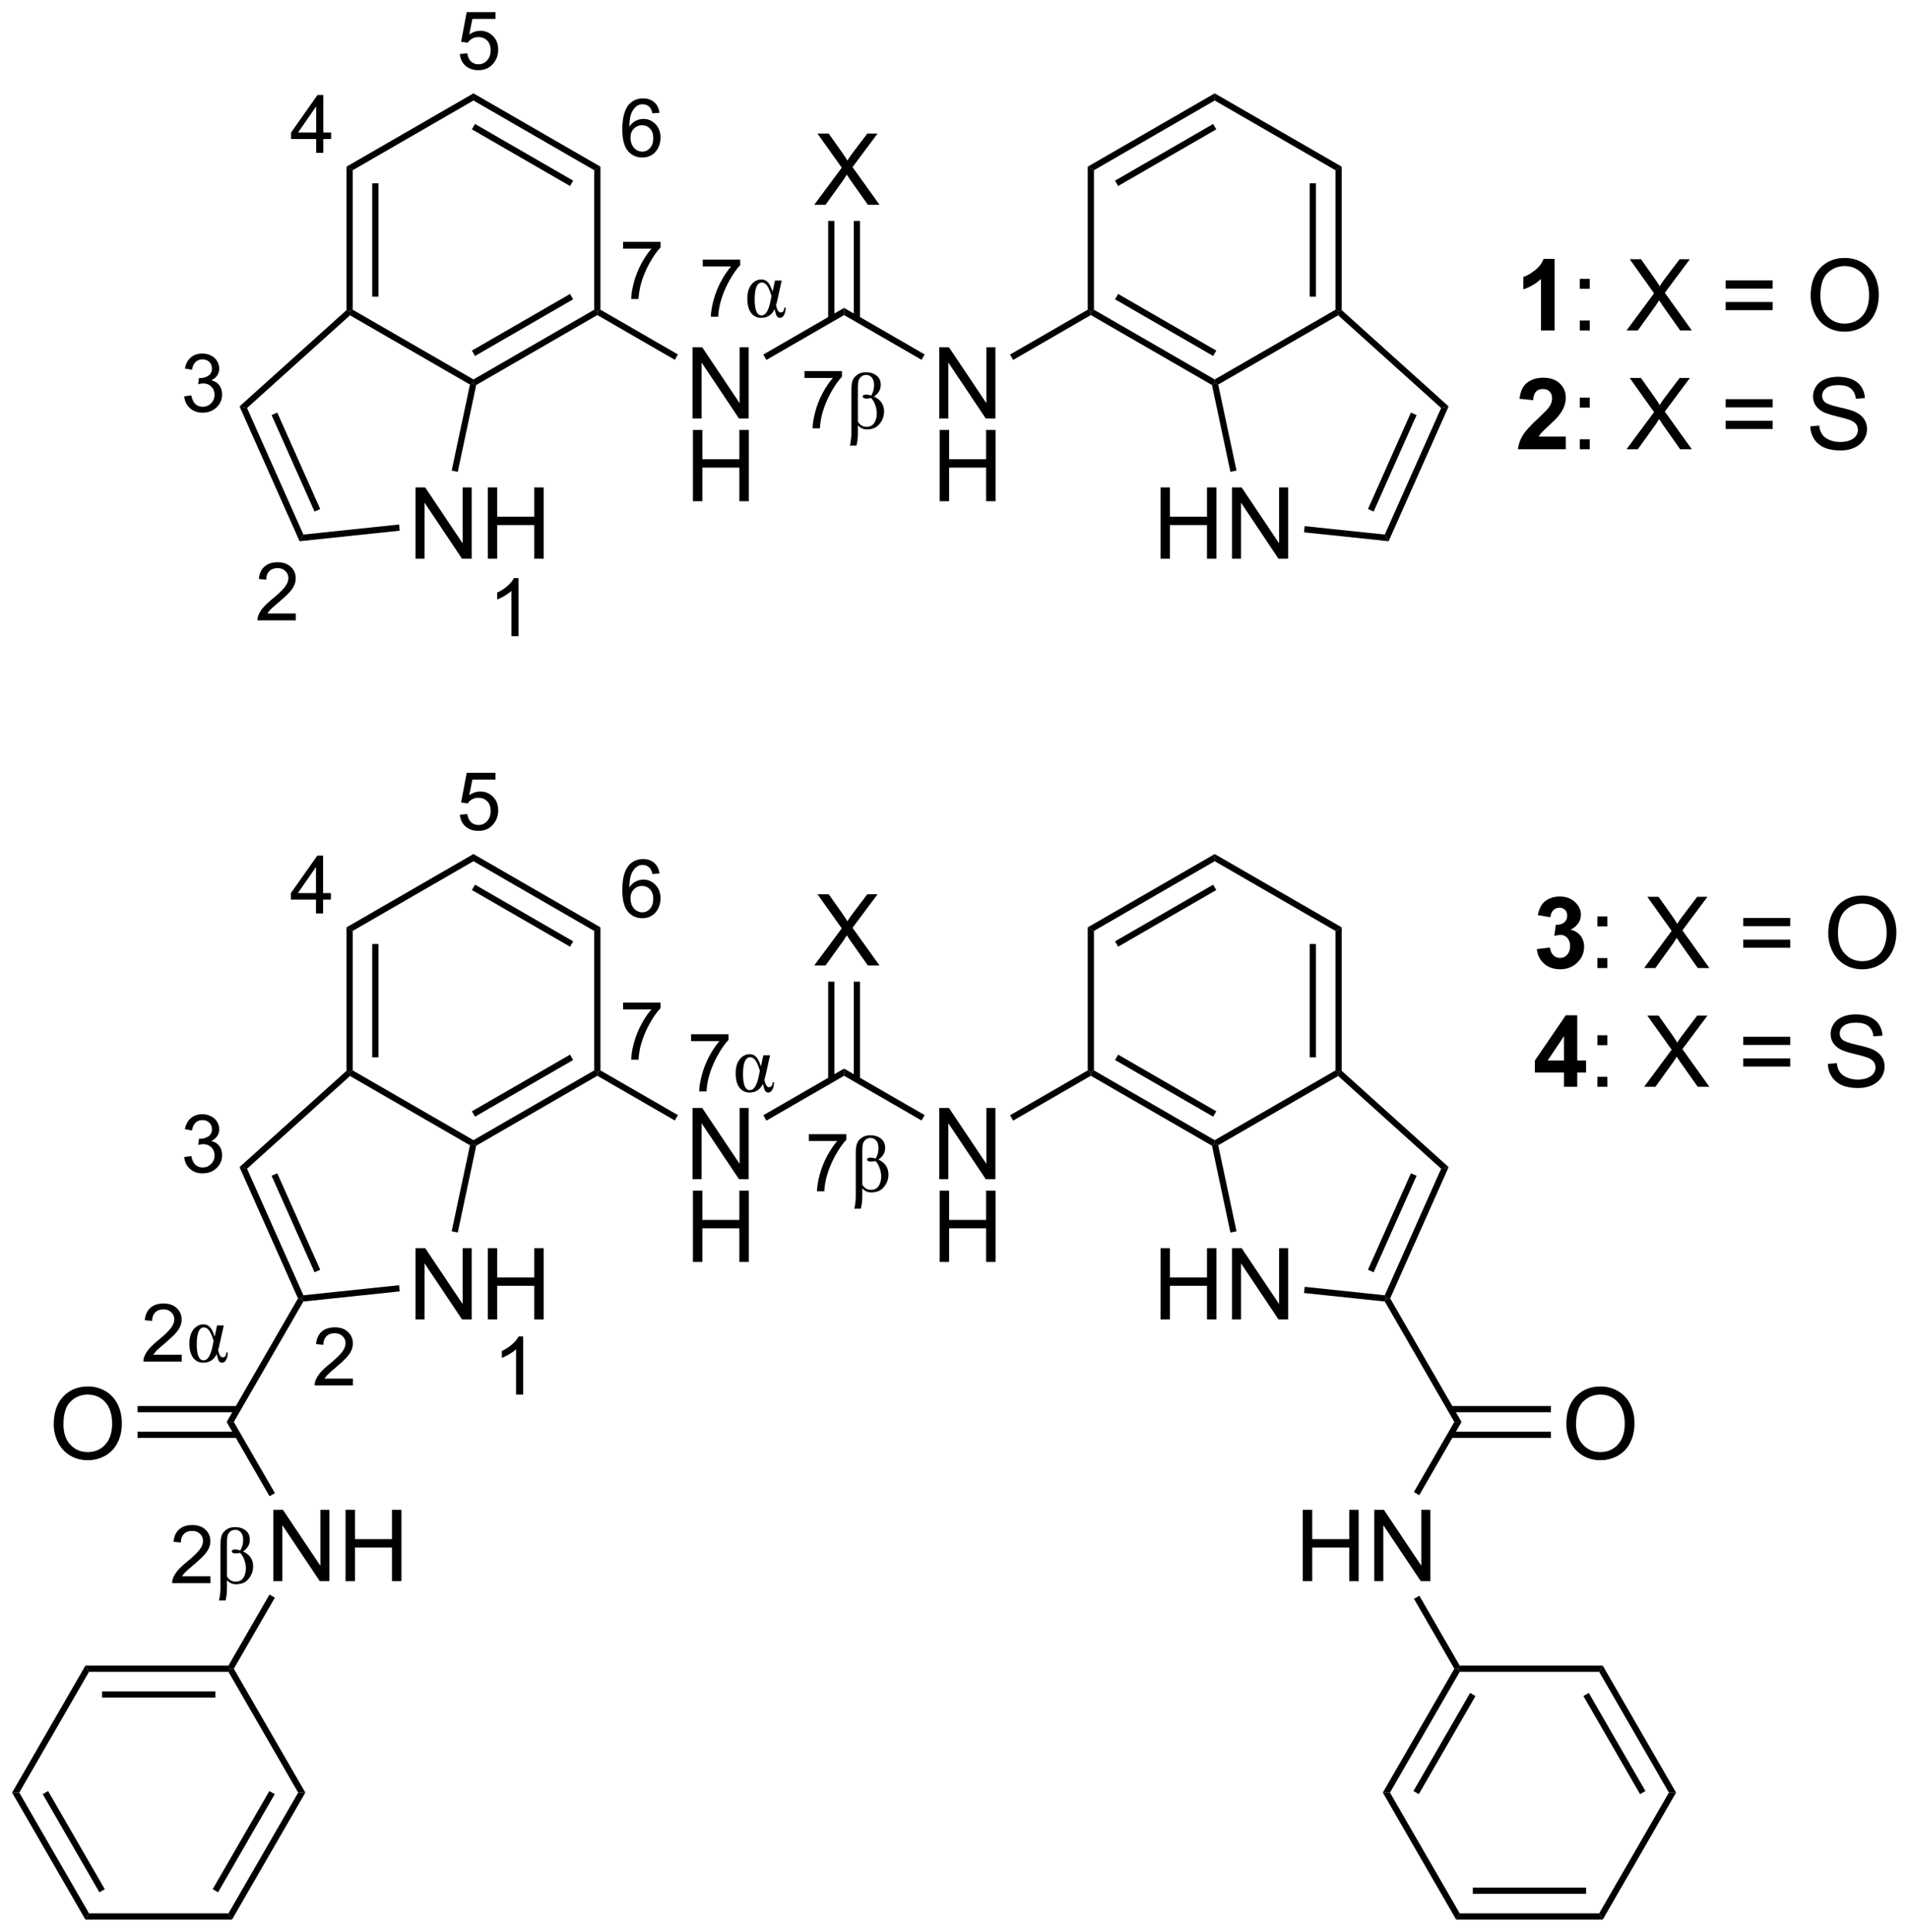 <?xml version="1.0" encoding="UTF-8"?>
<!DOCTYPE svg PUBLIC '-//W3C//DTD SVG 1.0//EN'
          'http://www.w3.org/TR/2001/REC-SVG-20010904/DTD/svg10.dtd'>
<svg stroke-dasharray="none" shape-rendering="auto" xmlns="http://www.w3.org/2000/svg" font-family="'Dialog'" text-rendering="auto" width="421" fill-opacity="1" color-interpolation="auto" color-rendering="auto" preserveAspectRatio="xMidYMid meet" font-size="12px" viewBox="0 0 421 426" fill="black" xmlns:xlink="http://www.w3.org/1999/xlink" stroke="black" image-rendering="auto" stroke-miterlimit="10" stroke-linecap="square" stroke-linejoin="miter" font-style="normal" stroke-width="1" height="426" stroke-dashoffset="0" font-weight="normal" stroke-opacity="1"
><!--Generated by the Batik Graphics2D SVG Generator--><defs id="genericDefs"
  /><g
  ><defs id="defs1"
    ><clipPath clipPathUnits="userSpaceOnUse" id="clipPath1"
      ><path d="M0.647 1.387 L158.473 1.387 L158.473 161.126 L0.647 161.126 L0.647 1.387 Z"
      /></clipPath
      ><clipPath clipPathUnits="userSpaceOnUse" id="clipPath2"
      ><path d="M10.33 7.141 L10.33 162.44 L163.767 162.44 L163.767 7.141 Z"
      /></clipPath
    ></defs
    ><g transform="scale(2.667,2.667) translate(-0.647,-1.387) matrix(1.029,0,0,1.029,-9.978,-5.959)"
    ><path d="M35.734 19.425 L35.734 18.31 L33.716 18.31 L33.716 17.788 L35.84 14.772 L36.306 14.772 L36.306 17.788 L36.934 17.788 L36.934 18.31 L36.306 18.31 L36.306 19.425 L35.734 19.425 ZM35.734 17.788 L35.734 15.688 L34.278 17.788 L35.734 17.788 Z" stroke="none" clip-path="url(#clipPath2)"
    /></g
    ><g transform="matrix(2.743,0,0,2.743,-28.333,-19.589)"
    ><path d="M60.426 27.133 L60.426 26.583 L63.437 26.583 L63.437 27.027 Q62.993 27.501 62.557 28.286 Q62.121 29.069 61.882 29.896 Q61.711 30.48 61.664 31.177 L61.076 31.177 Q61.086 30.627 61.291 29.85 Q61.499 29.071 61.884 28.35 Q62.269 27.628 62.705 27.133 L60.426 27.133 Z" stroke="none" clip-path="url(#clipPath2)"
    /></g
    ><g transform="matrix(2.743,0,0,2.743,-28.333,-19.589)"
    ><path d="M63.352 16.209 L62.783 16.254 Q62.707 15.917 62.567 15.765 Q62.337 15.522 61.996 15.522 Q61.723 15.522 61.518 15.674 Q61.247 15.871 61.09 16.249 Q60.936 16.626 60.93 17.324 Q61.137 17.009 61.435 16.857 Q61.734 16.704 62.06 16.704 Q62.631 16.704 63.033 17.125 Q63.435 17.547 63.435 18.213 Q63.435 18.651 63.245 19.028 Q63.056 19.402 62.726 19.603 Q62.396 19.804 61.977 19.804 Q61.264 19.804 60.813 19.279 Q60.363 18.753 60.363 17.547 Q60.363 16.197 60.86 15.585 Q61.296 15.052 62.032 15.052 Q62.58 15.052 62.931 15.361 Q63.283 15.668 63.352 16.209 ZM61.019 18.215 Q61.019 18.511 61.143 18.782 Q61.27 19.051 61.495 19.193 Q61.721 19.332 61.969 19.332 Q62.33 19.332 62.591 19.04 Q62.851 18.748 62.851 18.247 Q62.851 17.764 62.593 17.487 Q62.337 17.21 61.945 17.21 Q61.558 17.21 61.287 17.487 Q61.019 17.764 61.019 18.215 Z" stroke="none" clip-path="url(#clipPath2)"
    /></g
    ><g transform="matrix(2.743,0,0,2.743,-28.333,-19.589)"
    ><path d="M47.299 11.484 L47.898 11.434 Q47.966 11.872 48.207 12.092 Q48.45 12.312 48.793 12.312 Q49.206 12.312 49.491 12.001 Q49.777 11.69 49.777 11.175 Q49.777 10.687 49.502 10.405 Q49.229 10.122 48.785 10.122 Q48.507 10.122 48.285 10.249 Q48.063 10.373 47.936 10.572 L47.401 10.503 L47.852 8.114 L50.164 8.114 L50.164 8.66 L48.309 8.66 L48.057 9.91 Q48.476 9.618 48.937 9.618 Q49.546 9.618 49.965 10.041 Q50.384 10.462 50.384 11.125 Q50.384 11.757 50.016 12.216 Q49.568 12.784 48.793 12.784 Q48.158 12.784 47.756 12.428 Q47.356 12.07 47.299 11.484 Z" stroke="none" clip-path="url(#clipPath2)"
    /></g
    ><g transform="matrix(2.743,0,0,2.743,-28.333,-19.589)"
    ><path d="M25.137 39.006 L25.709 38.93 Q25.808 39.417 26.043 39.63 Q26.28 39.844 26.621 39.844 Q27.023 39.844 27.3 39.565 Q27.579 39.285 27.579 38.873 Q27.579 38.479 27.321 38.225 Q27.065 37.969 26.667 37.969 Q26.506 37.969 26.265 38.033 L26.329 37.531 Q26.386 37.538 26.42 37.538 Q26.786 37.538 27.078 37.347 Q27.37 37.157 27.37 36.759 Q27.37 36.446 27.156 36.241 Q26.944 36.033 26.608 36.033 Q26.274 36.033 26.051 36.243 Q25.829 36.452 25.766 36.871 L25.195 36.77 Q25.3 36.194 25.671 35.879 Q26.043 35.563 26.595 35.563 Q26.976 35.563 27.296 35.726 Q27.617 35.889 27.786 36.173 Q27.956 36.454 27.956 36.772 Q27.956 37.074 27.793 37.322 Q27.632 37.569 27.315 37.715 Q27.727 37.811 27.956 38.111 Q28.184 38.409 28.184 38.86 Q28.184 39.469 27.74 39.895 Q27.296 40.318 26.616 40.318 Q26.005 40.318 25.599 39.954 Q25.195 39.588 25.137 39.006 Z" stroke="none" clip-path="url(#clipPath2)"
    /></g
    ><g transform="matrix(2.743,0,0,2.743,-28.333,-19.589)"
    ><path d="M34.111 56.465 L34.111 57.015 L31.034 57.015 Q31.028 56.807 31.102 56.617 Q31.218 56.304 31.476 55.999 Q31.737 55.694 32.225 55.294 Q32.983 54.672 33.249 54.308 Q33.516 53.944 33.516 53.621 Q33.516 53.282 33.273 53.049 Q33.032 52.815 32.64 52.815 Q32.227 52.815 31.98 53.062 Q31.732 53.31 31.73 53.748 L31.142 53.688 Q31.203 53.03 31.597 52.688 Q31.991 52.343 32.653 52.343 Q33.324 52.343 33.713 52.715 Q34.104 53.085 34.104 53.633 Q34.104 53.913 33.99 54.184 Q33.876 54.452 33.609 54.751 Q33.345 55.049 32.729 55.569 Q32.215 56.001 32.069 56.156 Q31.923 56.31 31.828 56.465 L34.111 56.465 Z" stroke="none" clip-path="url(#clipPath2)"
    /></g
    ><g transform="matrix(2.743,0,0,2.743,-28.333,-19.589)"
    ><path d="M52.017 58.29 L51.445 58.29 L51.445 54.649 Q51.238 54.845 50.904 55.042 Q50.569 55.239 50.303 55.338 L50.303 54.786 Q50.781 54.56 51.139 54.24 Q51.498 53.919 51.648 53.618 L52.017 53.618 L52.017 58.29 Z" stroke="none" clip-path="url(#clipPath2)"
    /></g
    ><g transform="matrix(2.743,0,0,2.743,-28.333,-19.589)"
    ><path d="M66.831 28.561 L66.831 28.011 L69.841 28.011 L69.841 28.455 Q69.397 28.929 68.961 29.714 Q68.525 30.497 68.286 31.325 Q68.115 31.909 68.068 32.605 L67.48 32.605 Q67.491 32.054 67.696 31.278 Q67.903 30.499 68.288 29.778 Q68.674 29.056 69.109 28.561 L66.831 28.561 Z" stroke="none" clip-path="url(#clipPath2)"
    /></g
    ><g transform="matrix(2.743,0,0,2.743,-28.333,-19.589)"
    ><path d="M72.638 29.697 L73.177 29.697 L72.851 31.166 Q72.756 31.585 72.72 31.68 Q72.847 32.264 73.088 32.264 Q73.374 32.264 73.385 31.87 L73.499 31.87 Q73.488 32.239 73.363 32.467 Q73.239 32.694 73.035 32.694 Q72.866 32.694 72.784 32.558 Q72.701 32.42 72.606 31.997 Q72.276 32.694 71.527 32.694 Q71.017 32.694 70.714 32.296 Q70.414 31.896 70.414 31.153 Q70.414 30.423 70.744 30.017 Q71.074 29.611 71.537 29.611 Q71.863 29.611 72.073 29.843 Q72.282 30.074 72.445 30.599 L72.638 29.697 ZM72.358 30.942 Q72.21 30.43 72.026 30.144 Q71.842 29.856 71.584 29.856 Q71.004 29.856 71.004 31.215 Q71.004 32.503 71.558 32.503 Q72.041 32.503 72.274 31.367 L72.358 30.942 Z" stroke="none" clip-path="url(#clipPath2)"
    /></g
    ><g transform="matrix(2.743,0,0,2.743,-28.333,-19.589)"
    ><path d="M75.009 37.531 L75.009 36.98 L78.02 36.98 L78.02 37.425 Q77.576 37.899 77.14 38.684 Q76.704 39.467 76.465 40.294 Q76.294 40.878 76.247 41.574 L75.659 41.574 Q75.669 41.024 75.875 40.247 Q76.082 39.469 76.467 38.747 Q76.852 38.026 77.288 37.531 L75.009 37.531 Z" stroke="none" clip-path="url(#clipPath2)"
    /></g
    ><g transform="matrix(2.743,0,0,2.743,-28.333,-19.589)"
    ><path d="M79.189 42.964 L78.664 42.964 Q78.779 42.429 78.779 41.993 L78.779 38.536 Q78.779 37.996 78.876 37.734 Q78.973 37.469 79.253 37.268 Q79.534 37.067 79.957 37.067 Q80.459 37.067 80.799 37.332 Q81.14 37.596 81.14 38.085 Q81.14 38.656 80.598 39.022 Q81.407 39.403 81.407 40.218 Q81.407 40.662 81.193 41.013 Q80.979 41.365 80.698 41.515 Q80.416 41.663 80.027 41.663 Q79.583 41.663 79.303 41.329 L79.303 41.921 Q79.303 42.531 79.189 42.964 ZM79.303 41.043 Q79.551 41.453 79.995 41.453 Q80.423 41.453 80.622 41.14 Q80.823 40.827 80.823 40.381 Q80.823 40.038 80.691 39.68 Q80.56 39.323 80.353 39.137 Q80.162 39.183 80.01 39.183 Q79.691 39.183 79.691 39.016 Q79.691 38.864 79.959 38.864 Q80.129 38.864 80.378 38.94 Q80.605 38.559 80.605 38.11 Q80.605 37.711 80.427 37.499 Q80.251 37.285 79.97 37.285 Q79.743 37.285 79.583 37.412 Q79.424 37.539 79.363 37.717 Q79.303 37.892 79.303 38.292 L79.303 41.043 Z" stroke="none" clip-path="url(#clipPath2)"
    /></g
    ><g transform="matrix(2.743,0,0,2.743,-28.333,-19.589)"
    ><path d="M35.734 80.582 L35.734 79.467 L33.716 79.467 L33.716 78.944 L35.84 75.929 L36.306 75.929 L36.306 78.944 L36.934 78.944 L36.934 79.467 L36.306 79.467 L36.306 80.582 L35.734 80.582 ZM35.734 78.944 L35.734 76.845 L34.278 78.944 L35.734 78.944 Z" stroke="none" clip-path="url(#clipPath2)"
    /></g
    ><g transform="matrix(2.743,0,0,2.743,-28.333,-19.589)"
    ><path d="M60.426 88.29 L60.426 87.74 L63.437 87.74 L63.437 88.184 Q62.993 88.658 62.557 89.443 Q62.121 90.226 61.882 91.053 Q61.711 91.637 61.664 92.333 L61.076 92.333 Q61.086 91.783 61.291 91.007 Q61.499 90.228 61.884 89.506 Q62.269 88.785 62.705 88.29 L60.426 88.29 Z" stroke="none" clip-path="url(#clipPath2)"
    /></g
    ><g transform="matrix(2.743,0,0,2.743,-28.333,-19.589)"
    ><path d="M63.352 77.366 L62.783 77.41 Q62.707 77.074 62.567 76.921 Q62.337 76.678 61.996 76.678 Q61.723 76.678 61.518 76.831 Q61.247 77.027 61.09 77.406 Q60.936 77.783 60.93 78.481 Q61.137 78.166 61.435 78.013 Q61.734 77.861 62.06 77.861 Q62.631 77.861 63.033 78.282 Q63.435 78.703 63.435 79.37 Q63.435 79.808 63.245 80.184 Q63.056 80.559 62.726 80.76 Q62.396 80.961 61.977 80.961 Q61.264 80.961 60.813 80.436 Q60.363 79.909 60.363 78.703 Q60.363 77.353 60.86 76.742 Q61.296 76.208 62.032 76.208 Q62.58 76.208 62.931 76.517 Q63.283 76.824 63.352 77.366 ZM61.019 79.372 Q61.019 79.668 61.143 79.939 Q61.27 80.207 61.495 80.349 Q61.721 80.489 61.969 80.489 Q62.33 80.489 62.591 80.197 Q62.851 79.905 62.851 79.403 Q62.851 78.921 62.593 78.644 Q62.337 78.367 61.945 78.367 Q61.558 78.367 61.287 78.644 Q61.019 78.921 61.019 79.372 Z" stroke="none" clip-path="url(#clipPath2)"
    /></g
    ><g transform="matrix(2.743,0,0,2.743,-28.333,-19.589)"
    ><path d="M47.299 72.641 L47.898 72.59 Q47.966 73.028 48.207 73.248 Q48.45 73.468 48.793 73.468 Q49.206 73.468 49.491 73.157 Q49.777 72.846 49.777 72.332 Q49.777 71.843 49.502 71.562 Q49.229 71.278 48.785 71.278 Q48.507 71.278 48.285 71.405 Q48.063 71.53 47.936 71.729 L47.401 71.659 L47.852 69.27 L50.164 69.27 L50.164 69.816 L48.309 69.816 L48.057 71.067 Q48.476 70.775 48.937 70.775 Q49.546 70.775 49.965 71.198 Q50.384 71.619 50.384 72.281 Q50.384 72.914 50.016 73.373 Q49.568 73.94 48.793 73.94 Q48.158 73.94 47.756 73.585 Q47.356 73.227 47.299 72.641 Z" stroke="none" clip-path="url(#clipPath2)"
    /></g
    ><g transform="matrix(2.743,0,0,2.743,-28.333,-19.589)"
    ><path d="M25.137 100.163 L25.709 100.086 Q25.808 100.573 26.043 100.787 Q26.28 101.001 26.621 101.001 Q27.023 101.001 27.3 100.721 Q27.579 100.442 27.579 100.029 Q27.579 99.636 27.321 99.382 Q27.065 99.126 26.667 99.126 Q26.506 99.126 26.265 99.189 L26.329 98.688 Q26.386 98.694 26.42 98.694 Q26.786 98.694 27.078 98.504 Q27.37 98.313 27.37 97.915 Q27.37 97.602 27.156 97.397 Q26.944 97.19 26.608 97.19 Q26.274 97.19 26.051 97.399 Q25.829 97.609 25.766 98.028 L25.195 97.926 Q25.3 97.351 25.671 97.035 Q26.043 96.72 26.595 96.72 Q26.976 96.72 27.296 96.883 Q27.617 97.046 27.786 97.329 Q27.956 97.611 27.956 97.928 Q27.956 98.231 27.793 98.478 Q27.632 98.726 27.315 98.872 Q27.727 98.967 27.956 99.267 Q28.184 99.566 28.184 100.017 Q28.184 100.626 27.74 101.051 Q27.296 101.474 26.616 101.474 Q26.005 101.474 25.599 101.111 Q25.195 100.744 25.137 100.163 Z" stroke="none" clip-path="url(#clipPath2)"
    /></g
    ><g transform="matrix(2.743,0,0,2.743,-28.333,-19.589)"
    ><path d="M38.706 117.975 L38.706 118.525 L35.63 118.525 Q35.623 118.317 35.697 118.127 Q35.814 117.814 36.072 117.509 Q36.332 117.204 36.821 116.805 Q37.578 116.182 37.845 115.819 Q38.112 115.454 38.112 115.131 Q38.112 114.792 37.868 114.559 Q37.627 114.325 37.236 114.325 Q36.823 114.325 36.575 114.572 Q36.328 114.82 36.326 115.258 L35.738 115.198 Q35.799 114.54 36.193 114.198 Q36.586 113.853 37.248 113.853 Q37.919 113.853 38.308 114.225 Q38.7 114.596 38.7 115.144 Q38.7 115.423 38.586 115.694 Q38.471 115.962 38.205 116.261 Q37.94 116.559 37.325 117.079 Q36.81 117.511 36.664 117.666 Q36.518 117.82 36.423 117.975 L38.706 117.975 Z" stroke="none" clip-path="url(#clipPath2)"
    /></g
    ><g transform="matrix(2.743,0,0,2.743,-28.333,-19.589)"
    ><path d="M52.392 119.259 L51.82 119.259 L51.82 115.618 Q51.613 115.814 51.279 116.011 Q50.944 116.208 50.678 116.307 L50.678 115.755 Q51.156 115.529 51.514 115.209 Q51.873 114.888 52.023 114.587 L52.392 114.587 L52.392 119.259 Z" stroke="none" clip-path="url(#clipPath2)"
    /></g
    ><g transform="matrix(2.743,0,0,2.743,-28.333,-19.589)"
    ><path d="M65.893 90.843 L65.893 90.293 L68.904 90.293 L68.904 90.737 Q68.46 91.211 68.024 91.996 Q67.588 92.779 67.349 93.606 Q67.177 94.19 67.131 94.886 L66.543 94.886 Q66.553 94.336 66.758 93.559 Q66.966 92.781 67.351 92.059 Q67.736 91.338 68.172 90.843 L65.893 90.843 Z" stroke="none" clip-path="url(#clipPath2)"
    /></g
    ><g transform="matrix(2.743,0,0,2.743,-28.333,-19.589)"
    ><path d="M71.7 91.979 L72.24 91.979 L71.914 93.447 Q71.819 93.866 71.783 93.962 Q71.909 94.546 72.151 94.546 Q72.436 94.546 72.447 94.152 L72.561 94.152 Q72.551 94.52 72.426 94.749 Q72.301 94.975 72.098 94.975 Q71.929 94.975 71.846 94.84 Q71.763 94.702 71.668 94.279 Q71.338 94.975 70.589 94.975 Q70.079 94.975 69.777 94.577 Q69.476 94.177 69.476 93.435 Q69.476 92.705 69.806 92.299 Q70.136 91.892 70.6 91.892 Q70.926 91.892 71.135 92.125 Q71.345 92.356 71.507 92.88 L71.7 91.979 ZM71.421 93.223 Q71.273 92.711 71.089 92.425 Q70.904 92.138 70.646 92.138 Q70.067 92.138 70.067 93.496 Q70.067 94.785 70.621 94.785 Q71.103 94.785 71.336 93.648 L71.421 93.223 Z" stroke="none" clip-path="url(#clipPath2)"
    /></g
    ><g transform="matrix(2.743,0,0,2.743,-28.333,-19.589)"
    ><path d="M75.363 98.875 L75.363 98.325 L78.374 98.325 L78.374 98.769 Q77.929 99.243 77.493 100.028 Q77.058 100.811 76.819 101.638 Q76.647 102.222 76.6 102.918 L76.012 102.918 Q76.023 102.368 76.228 101.591 Q76.436 100.813 76.821 100.091 Q77.206 99.37 77.641 98.875 L75.363 98.875 Z" stroke="none" clip-path="url(#clipPath2)"
    /></g
    ><g transform="matrix(2.743,0,0,2.743,-28.333,-19.589)"
    ><path d="M79.543 104.308 L79.018 104.308 Q79.132 103.773 79.132 103.337 L79.132 99.88 Q79.132 99.34 79.23 99.078 Q79.327 98.813 79.606 98.612 Q79.888 98.411 80.311 98.411 Q80.812 98.411 81.153 98.676 Q81.493 98.94 81.493 99.429 Q81.493 100 80.952 100.366 Q81.76 100.747 81.76 101.562 Q81.76 102.006 81.546 102.358 Q81.333 102.709 81.051 102.859 Q80.77 103.007 80.381 103.007 Q79.936 103.007 79.657 102.673 L79.657 103.265 Q79.657 103.875 79.543 104.308 ZM79.657 102.387 Q79.904 102.798 80.349 102.798 Q80.776 102.798 80.975 102.484 Q81.176 102.171 81.176 101.725 Q81.176 101.382 81.045 101.025 Q80.914 100.667 80.706 100.481 Q80.516 100.527 80.364 100.527 Q80.044 100.527 80.044 100.36 Q80.044 100.208 80.313 100.208 Q80.482 100.208 80.732 100.284 Q80.958 99.903 80.958 99.454 Q80.958 99.055 80.781 98.843 Q80.605 98.629 80.323 98.629 Q80.097 98.629 79.936 98.756 Q79.778 98.883 79.716 99.061 Q79.657 99.237 79.657 99.636 L79.657 102.387 Z" stroke="none" clip-path="url(#clipPath2)"
    /></g
    ><g transform="matrix(2.743,0,0,2.743,-28.333,-19.589)"
    ><path d="M24.938 116.057 L24.938 116.607 L21.862 116.607 Q21.855 116.4 21.929 116.209 Q22.046 115.896 22.304 115.592 Q22.564 115.287 23.053 114.887 Q23.81 114.265 24.077 113.901 Q24.344 113.537 24.344 113.213 Q24.344 112.875 24.1 112.642 Q23.859 112.407 23.468 112.407 Q23.055 112.407 22.808 112.655 Q22.56 112.902 22.558 113.34 L21.97 113.281 Q22.031 112.623 22.424 112.28 Q22.818 111.935 23.48 111.935 Q24.151 111.935 24.54 112.308 Q24.932 112.678 24.932 113.226 Q24.932 113.505 24.818 113.776 Q24.703 114.045 24.437 114.343 Q24.172 114.641 23.556 115.162 Q23.042 115.594 22.896 115.748 Q22.75 115.903 22.655 116.057 L24.938 116.057 Z" stroke="none" clip-path="url(#clipPath2)"
    /></g
    ><g transform="matrix(2.743,0,0,2.743,-28.333,-19.589)"
    ><path d="M27.781 113.7 L28.32 113.7 L27.995 115.168 Q27.899 115.587 27.863 115.683 Q27.99 116.266 28.232 116.266 Q28.517 116.266 28.528 115.873 L28.642 115.873 Q28.631 116.241 28.507 116.47 Q28.382 116.696 28.179 116.696 Q28.009 116.696 27.927 116.561 Q27.844 116.423 27.749 116 Q27.419 116.696 26.67 116.696 Q26.16 116.696 25.858 116.298 Q25.557 115.898 25.557 115.156 Q25.557 114.426 25.887 114.019 Q26.217 113.613 26.681 113.613 Q27.006 113.613 27.216 113.846 Q27.425 114.077 27.588 114.601 L27.781 113.7 ZM27.502 114.944 Q27.354 114.432 27.169 114.146 Q26.985 113.859 26.727 113.859 Q26.147 113.859 26.147 115.217 Q26.147 116.506 26.702 116.506 Q27.184 116.506 27.417 115.369 L27.502 114.944 Z" stroke="none" clip-path="url(#clipPath2)"
    /></g
    ><g transform="matrix(2.743,0,0,2.743,-28.333,-19.589)"
    ><path d="M27.248 133.87 L27.248 134.42 L24.172 134.42 Q24.166 134.212 24.24 134.022 Q24.356 133.709 24.614 133.404 Q24.874 133.1 25.363 132.7 Q26.121 132.077 26.387 131.714 Q26.654 131.35 26.654 131.026 Q26.654 130.687 26.41 130.455 Q26.169 130.22 25.778 130.22 Q25.365 130.22 25.118 130.467 Q24.87 130.715 24.868 131.153 L24.28 131.094 Q24.341 130.436 24.735 130.093 Q25.128 129.748 25.791 129.748 Q26.461 129.748 26.851 130.12 Q27.242 130.491 27.242 131.039 Q27.242 131.318 27.128 131.589 Q27.014 131.857 26.747 132.156 Q26.482 132.454 25.867 132.975 Q25.352 133.406 25.206 133.561 Q25.061 133.715 24.965 133.87 L27.248 133.87 Z" stroke="none" clip-path="url(#clipPath2)"
    /></g
    ><g transform="matrix(2.743,0,0,2.743,-28.333,-19.589)"
    ><path d="M28.464 135.81 L27.939 135.81 Q28.053 135.275 28.053 134.839 L28.053 131.381 Q28.053 130.842 28.151 130.579 Q28.248 130.315 28.527 130.114 Q28.809 129.913 29.232 129.913 Q29.733 129.913 30.074 130.177 Q30.415 130.442 30.415 130.931 Q30.415 131.502 29.873 131.868 Q30.681 132.249 30.681 133.064 Q30.681 133.508 30.468 133.859 Q30.254 134.21 29.973 134.361 Q29.691 134.509 29.302 134.509 Q28.857 134.509 28.578 134.174 L28.578 134.767 Q28.578 135.376 28.464 135.81 ZM28.578 133.889 Q28.826 134.299 29.27 134.299 Q29.697 134.299 29.896 133.986 Q30.097 133.673 30.097 133.226 Q30.097 132.884 29.966 132.526 Q29.835 132.168 29.628 131.982 Q29.437 132.029 29.285 132.029 Q28.965 132.029 28.965 131.862 Q28.965 131.709 29.234 131.709 Q29.403 131.709 29.653 131.786 Q29.879 131.405 29.879 130.956 Q29.879 130.556 29.702 130.345 Q29.526 130.131 29.245 130.131 Q29.018 130.131 28.857 130.258 Q28.699 130.385 28.637 130.562 Q28.578 130.738 28.578 131.138 L28.578 133.889 Z" stroke="none" clip-path="url(#clipPath2)"
    /></g
    ><g transform="matrix(2.743,0,0,2.743,-28.333,-19.589)"
    ><path d="M135.317 33.709 L134.221 33.709 L134.221 29.571 Q133.619 30.133 132.802 30.404 L132.802 29.407 Q133.231 29.266 133.734 28.875 Q134.239 28.482 134.427 27.959 L135.317 27.959 L135.317 33.709 Z" stroke="none" clip-path="url(#clipPath2)"
    /></g
    ><g transform="matrix(2.743,0,0,2.743,-28.333,-19.589)"
    ><path d="M137.342 30.36 L137.342 29.56 L138.141 29.56 L138.141 30.36 L137.342 30.36 ZM137.342 33.709 L137.342 32.907 L138.141 32.907 L138.141 33.709 L137.342 33.709 ZM141.1 33.709 L143.313 30.724 L141.36 27.982 L142.264 27.982 L143.303 29.451 Q143.626 29.907 143.764 30.154 Q143.954 29.842 144.217 29.5 L145.368 27.982 L146.194 27.982 L144.18 30.68 L146.35 33.709 L145.412 33.709 L143.97 31.665 Q143.85 31.49 143.72 31.282 Q143.529 31.594 143.446 31.711 L142.009 33.709 L141.1 33.709 ZM152.849 30.342 L149.067 30.342 L149.067 29.685 L152.849 29.685 L152.849 30.342 ZM152.849 32.079 L149.067 32.079 L149.067 31.422 L152.849 31.422 L152.849 32.079 ZM155.904 30.92 Q155.904 29.493 156.67 28.688 Q157.436 27.881 158.647 27.881 Q159.438 27.881 160.074 28.261 Q160.712 28.639 161.045 29.316 Q161.381 29.993 161.381 30.852 Q161.381 31.724 161.029 32.412 Q160.678 33.099 160.032 33.454 Q159.389 33.808 158.641 33.808 Q157.834 33.808 157.196 33.417 Q156.561 33.024 156.233 32.349 Q155.904 31.672 155.904 30.92 ZM156.686 30.93 Q156.686 31.967 157.24 32.563 Q157.798 33.157 158.639 33.157 Q159.493 33.157 160.045 32.555 Q160.6 31.954 160.6 30.849 Q160.6 30.149 160.363 29.628 Q160.126 29.107 159.67 28.821 Q159.217 28.532 158.649 28.532 Q157.845 28.532 157.264 29.086 Q156.686 29.639 156.686 30.93 Z" stroke="none" clip-path="url(#clipPath2)"
    /></g
    ><g transform="matrix(2.743,0,0,2.743,-28.333,-19.589)"
    ><path d="M136.216 42.238 L136.216 43.259 L132.369 43.259 Q132.432 42.681 132.744 42.162 Q133.057 41.644 133.979 40.79 Q134.721 40.097 134.887 39.853 Q135.114 39.511 135.114 39.181 Q135.114 38.813 134.916 38.616 Q134.721 38.418 134.372 38.418 Q134.028 38.418 133.825 38.626 Q133.622 38.832 133.591 39.313 L132.497 39.204 Q132.596 38.298 133.111 37.905 Q133.627 37.509 134.4 37.509 Q135.247 37.509 135.731 37.967 Q136.216 38.423 136.216 39.103 Q136.216 39.488 136.078 39.84 Q135.94 40.188 135.637 40.571 Q135.44 40.824 134.919 41.3 Q134.4 41.777 134.26 41.933 Q134.122 42.09 134.036 42.238 L136.216 42.238 Z" stroke="none" clip-path="url(#clipPath2)"
    /></g
    ><g transform="matrix(2.743,0,0,2.743,-28.333,-19.589)"
    ><path d="M137.342 39.91 L137.342 39.11 L138.141 39.11 L138.141 39.91 L137.342 39.91 ZM137.342 43.259 L137.342 42.457 L138.141 42.457 L138.141 43.259 L137.342 43.259 ZM141.1 43.259 L143.313 40.274 L141.36 37.532 L142.264 37.532 L143.303 39.001 Q143.626 39.457 143.764 39.704 Q143.954 39.392 144.217 39.05 L145.368 37.532 L146.194 37.532 L144.18 40.23 L146.35 43.259 L145.412 43.259 L143.97 41.215 Q143.85 41.04 143.72 40.832 Q143.529 41.144 143.446 41.261 L142.009 43.259 L141.1 43.259 ZM152.849 39.892 L149.067 39.892 L149.067 39.235 L152.849 39.235 L152.849 39.892 ZM152.849 41.629 L149.067 41.629 L149.067 40.972 L152.849 40.972 L152.849 41.629 ZM155.876 41.418 L156.592 41.355 Q156.641 41.785 156.826 42.061 Q157.014 42.337 157.404 42.506 Q157.795 42.675 158.282 42.675 Q158.717 42.675 159.048 42.548 Q159.381 42.418 159.542 42.194 Q159.704 41.97 159.704 41.704 Q159.704 41.433 159.548 41.233 Q159.391 41.032 159.032 40.894 Q158.803 40.806 158.014 40.616 Q157.225 40.425 156.907 40.259 Q156.498 40.043 156.295 39.725 Q156.095 39.407 156.095 39.011 Q156.095 38.579 156.339 38.202 Q156.587 37.824 157.058 37.629 Q157.532 37.433 158.11 37.433 Q158.748 37.433 159.233 37.639 Q159.72 37.845 159.98 38.243 Q160.243 38.642 160.264 39.144 L159.537 39.199 Q159.477 38.657 159.139 38.381 Q158.803 38.103 158.141 38.103 Q157.454 38.103 157.139 38.355 Q156.826 38.605 156.826 38.962 Q156.826 39.269 157.048 39.47 Q157.266 39.668 158.191 39.879 Q159.115 40.087 159.459 40.243 Q159.959 40.472 160.196 40.827 Q160.436 41.181 160.436 41.642 Q160.436 42.097 160.173 42.504 Q159.912 42.907 159.42 43.134 Q158.93 43.358 158.319 43.358 Q157.54 43.358 157.014 43.131 Q156.49 42.902 156.191 42.449 Q155.891 41.993 155.876 41.418 Z" stroke="none" clip-path="url(#clipPath2)"
    /></g
    ><g transform="matrix(2.743,0,0,2.743,-28.333,-19.589)"
    ><path d="M38.186 20.54 L38.686 20.828 L38.686 32.04 L38.436 32.184 L38.186 32.073 ZM40.256 21.879 L40.256 30.989 L40.756 30.989 L40.756 21.879 Z" stroke="none" clip-path="url(#clipPath2)"
    /></g
    ><g transform="matrix(2.743,0,0,2.743,-28.333,-19.589)"
    ><path d="M38.468 32.492 L38.436 32.184 L38.686 32.04 L48.395 37.645 L48.395 37.934 L48.113 38.06 Z" stroke="none" clip-path="url(#clipPath2)"
    /></g
    ><g transform="matrix(2.743,0,0,2.743,-28.333,-19.589)"
    ><path d="M48.617 38.095 L48.395 37.934 L48.395 37.645 L58.105 32.04 L58.355 32.184 L58.355 32.473 ZM48.52 35.76 L56.41 31.206 L56.16 30.773 L48.27 35.327 Z" stroke="none" clip-path="url(#clipPath2)"
    /></g
    ><g transform="matrix(2.743,0,0,2.743,-28.333,-19.589)"
    ><path d="M58.605 32.04 L58.355 32.184 L58.105 32.04 L58.105 20.828 L58.605 20.54 Z" stroke="none" clip-path="url(#clipPath2)"
    /></g
    ><g transform="matrix(2.743,0,0,2.743,-28.333,-19.589)"
    ><path d="M58.605 20.54 L58.105 20.828 L48.395 15.223 L48.395 14.646 ZM56.41 21.663 L48.52 17.108 L48.27 17.541 L56.16 22.096 Z" stroke="none" clip-path="url(#clipPath2)"
    /></g
    ><g transform="matrix(2.743,0,0,2.743,-28.333,-19.589)"
    ><path d="M48.395 14.646 L48.395 15.223 L38.686 20.828 L38.186 20.54 Z" stroke="none" clip-path="url(#clipPath2)"
    /></g
    ><g transform="matrix(2.743,0,0,2.743,-28.333,-19.589)"
    ><path d="M43.739 52.058 L43.739 46.331 L44.517 46.331 L47.525 50.826 L47.525 46.331 L48.252 46.331 L48.252 52.058 L47.473 52.058 L44.465 47.558 L44.465 52.058 L43.739 52.058 ZM49.547 52.058 L49.547 46.331 L50.305 46.331 L50.305 48.683 L53.282 48.683 L53.282 46.331 L54.039 46.331 L54.039 52.058 L53.282 52.058 L53.282 49.357 L50.305 49.357 L50.305 52.058 L49.547 52.058 Z" stroke="none" clip-path="url(#clipPath2)"
    /></g
    ><g transform="matrix(2.743,0,0,2.743,-28.333,-19.589)"
    ><path d="M38.186 32.073 L38.436 32.184 L38.468 32.492 L30.192 39.943 L29.587 39.815 Z" stroke="none" clip-path="url(#clipPath2)"
    /></g
    ><g transform="matrix(2.743,0,0,2.743,-28.333,-19.589)"
    ><path d="M29.587 39.815 L30.192 39.943 L34.722 50.117 L34.413 50.653 ZM32.164 40.513 L35.618 48.271 L36.075 48.067 L32.621 40.309 Z" stroke="none" clip-path="url(#clipPath2)"
    /></g
    ><g transform="matrix(2.743,0,0,2.743,-28.333,-19.589)"
    ><path d="M34.413 50.653 L34.722 50.117 L42.413 49.309 L42.465 49.806 Z" stroke="none" clip-path="url(#clipPath2)"
    /></g
    ><g transform="matrix(2.743,0,0,2.743,-28.333,-19.589)"
    ><path d="M47.133 45.075 L46.644 44.971 L48.113 38.06 L48.395 37.934 L48.617 38.095 Z" stroke="none" clip-path="url(#clipPath2)"
    /></g
    ><g transform="matrix(2.743,0,0,2.743,-28.333,-19.589)"
    ><path d="M66.008 40.786 L66.008 35.059 L66.787 35.059 L69.794 39.554 L69.794 35.059 L70.521 35.059 L70.521 40.786 L69.742 40.786 L66.734 36.286 L66.734 40.786 L66.008 40.786 Z" stroke="none" clip-path="url(#clipPath2)"
    /></g
    ><g transform="matrix(2.743,0,0,2.743,-28.333,-19.589)"
    ><path d="M66.039 47.436 L66.039 41.709 L66.797 41.709 L66.797 44.061 L69.774 44.061 L69.774 41.709 L70.531 41.709 L70.531 47.436 L69.774 47.436 L69.774 44.735 L66.797 44.735 L66.797 47.436 L66.039 47.436 Z" stroke="none" clip-path="url(#clipPath2)"
    /></g
    ><g transform="matrix(2.743,0,0,2.743,-28.333,-19.589)"
    ><path d="M58.355 32.473 L58.355 32.184 L58.605 32.04 L64.833 35.636 L64.583 36.069 Z" stroke="none" clip-path="url(#clipPath2)"
    /></g
    ><g transform="matrix(2.743,0,0,2.743,-28.333,-19.589)"
    ><path d="M71.949 36.078 L71.699 35.645 L78.193 31.895 L78.193 32.473 Z" stroke="none" clip-path="url(#clipPath2)"
    /></g
    ><g transform="matrix(2.743,0,0,2.743,-28.333,-19.589)"
    ><path d="M85.846 40.786 L85.846 35.059 L86.625 35.059 L89.633 39.554 L89.633 35.059 L90.359 35.059 L90.359 40.786 L89.581 40.786 L86.573 36.286 L86.573 40.786 L85.846 40.786 Z" stroke="none" clip-path="url(#clipPath2)"
    /></g
    ><g transform="matrix(2.743,0,0,2.743,-28.333,-19.589)"
    ><path d="M85.877 47.436 L85.877 41.709 L86.635 41.709 L86.635 44.061 L89.612 44.061 L89.612 41.709 L90.37 41.709 L90.37 47.436 L89.612 47.436 L89.612 44.735 L86.635 44.735 L86.635 47.436 L85.877 47.436 Z" stroke="none" clip-path="url(#clipPath2)"
    /></g
    ><g transform="matrix(2.743,0,0,2.743,-28.333,-19.589)"
    ><path d="M78.193 32.473 L78.193 31.895 L84.671 35.636 L84.421 36.069 Z" stroke="none" clip-path="url(#clipPath2)"
    /></g
    ><g transform="matrix(2.743,0,0,2.743,-28.333,-19.589)"
    ><path d="M75.792 23.605 L78.005 20.621 L76.052 17.879 L76.956 17.879 L77.995 19.348 Q78.318 19.803 78.456 20.051 Q78.646 19.738 78.909 19.397 L80.06 17.879 L80.885 17.879 L78.872 20.577 L81.042 23.605 L80.104 23.605 L78.662 21.561 Q78.542 21.387 78.412 21.178 Q78.221 21.491 78.138 21.608 L76.701 23.605 L75.792 23.605 Z" stroke="none" clip-path="url(#clipPath2)"
    /></g
    ><g transform="matrix(2.743,0,0,2.743,-28.333,-19.589)"
    ><path d="M79.474 32.779 L79.474 24.905 L78.974 24.905 L78.974 32.779 ZM77.412 32.779 L77.412 24.905 L76.912 24.905 L76.912 32.779 Z" stroke="none" clip-path="url(#clipPath2)"
    /></g
    ><g transform="matrix(2.743,0,0,2.743,-28.333,-19.589)"
    ><path d="M91.787 36.078 L91.537 35.645 L97.781 32.04 L98.031 32.184 L98.031 32.473 Z" stroke="none" clip-path="url(#clipPath2)"
    /></g
    ><g transform="matrix(2.743,0,0,2.743,-28.333,-19.589)"
    ><path d="M98.031 32.473 L98.031 32.184 L98.281 32.04 L107.99 37.645 L107.99 37.934 L107.769 38.095 ZM99.976 31.206 L107.865 35.76 L108.115 35.327 L100.226 30.773 Z" stroke="none" clip-path="url(#clipPath2)"
    /></g
    ><g transform="matrix(2.743,0,0,2.743,-28.333,-19.589)"
    ><path d="M108.273 38.06 L107.99 37.934 L107.99 37.645 L117.7 32.04 L117.95 32.184 L117.917 32.492 Z" stroke="none" clip-path="url(#clipPath2)"
    /></g
    ><g transform="matrix(2.743,0,0,2.743,-28.333,-19.589)"
    ><path d="M118.2 32.073 L117.95 32.184 L117.7 32.04 L117.7 20.828 L118.2 20.54 ZM116.13 30.989 L116.13 21.879 L115.63 21.879 L115.63 30.989 Z" stroke="none" clip-path="url(#clipPath2)"
    /></g
    ><g transform="matrix(2.743,0,0,2.743,-28.333,-19.589)"
    ><path d="M118.2 20.54 L117.7 20.828 L107.99 15.223 L107.99 14.646 Z" stroke="none" clip-path="url(#clipPath2)"
    /></g
    ><g transform="matrix(2.743,0,0,2.743,-28.333,-19.589)"
    ><path d="M107.99 14.646 L107.99 15.223 L98.281 20.828 L97.781 20.54 ZM107.865 17.108 L99.976 21.663 L100.226 22.096 L108.115 17.541 Z" stroke="none" clip-path="url(#clipPath2)"
    /></g
    ><g transform="matrix(2.743,0,0,2.743,-28.333,-19.589)"
    ><path d="M97.781 20.54 L98.281 20.828 L98.281 32.04 L98.031 32.184 L97.781 32.04 Z" stroke="none" clip-path="url(#clipPath2)"
    /></g
    ><g transform="matrix(2.743,0,0,2.743,-28.333,-19.589)"
    ><path d="M103.635 52.058 L103.635 46.331 L104.393 46.331 L104.393 48.683 L107.37 48.683 L107.37 46.331 L108.127 46.331 L108.127 52.058 L107.37 52.058 L107.37 49.357 L104.393 49.357 L104.393 52.058 L103.635 52.058 ZM109.381 52.058 L109.381 46.331 L110.16 46.331 L113.168 50.826 L113.168 46.331 L113.894 46.331 L113.894 52.058 L113.116 52.058 L110.108 47.558 L110.108 52.058 L109.381 52.058 Z" stroke="none" clip-path="url(#clipPath2)"
    /></g
    ><g transform="matrix(2.743,0,0,2.743,-28.333,-19.589)"
    ><path d="M107.769 38.095 L107.99 37.934 L108.273 38.06 L109.742 44.971 L109.253 45.075 Z" stroke="none" clip-path="url(#clipPath2)"
    /></g
    ><g transform="matrix(2.743,0,0,2.743,-28.333,-19.589)"
    ><path d="M115.171 49.938 L115.223 49.44 L121.664 50.117 L121.973 50.653 Z" stroke="none" clip-path="url(#clipPath2)"
    /></g
    ><g transform="matrix(2.743,0,0,2.743,-28.333,-19.589)"
    ><path d="M121.973 50.653 L121.664 50.117 L126.194 39.943 L126.798 39.815 ZM120.767 48.271 L124.221 40.513 L123.765 40.309 L120.311 48.067 Z" stroke="none" clip-path="url(#clipPath2)"
    /></g
    ><g transform="matrix(2.743,0,0,2.743,-28.333,-19.589)"
    ><path d="M126.798 39.815 L126.194 39.943 L117.917 32.492 L117.95 32.184 L118.2 32.073 Z" stroke="none" clip-path="url(#clipPath2)"
    /></g
    ><g transform="matrix(2.743,0,0,2.743,-28.333,-19.589)"
    ><path d="M38.186 81.696 L38.686 81.985 L38.686 93.196 L38.436 93.341 L38.186 93.229 ZM40.256 83.036 L40.256 92.146 L40.756 92.146 L40.756 83.036 Z" stroke="none" clip-path="url(#clipPath2)"
    /></g
    ><g transform="matrix(2.743,0,0,2.743,-28.333,-19.589)"
    ><path d="M38.468 93.648 L38.436 93.341 L38.686 93.196 L48.395 98.802 L48.395 99.091 L48.113 99.216 Z" stroke="none" clip-path="url(#clipPath2)"
    /></g
    ><g transform="matrix(2.743,0,0,2.743,-28.333,-19.589)"
    ><path d="M48.617 99.251 L48.395 99.091 L48.395 98.802 L58.105 93.196 L58.355 93.341 L58.355 93.629 ZM48.52 96.917 L56.41 92.362 L56.16 91.929 L48.27 96.484 Z" stroke="none" clip-path="url(#clipPath2)"
    /></g
    ><g transform="matrix(2.743,0,0,2.743,-28.333,-19.589)"
    ><path d="M58.605 93.196 L58.355 93.341 L58.105 93.196 L58.105 81.985 L58.605 81.696 Z" stroke="none" clip-path="url(#clipPath2)"
    /></g
    ><g transform="matrix(2.743,0,0,2.743,-28.333,-19.589)"
    ><path d="M58.605 81.696 L58.105 81.985 L48.395 76.379 L48.395 75.802 ZM56.41 82.819 L48.52 78.264 L48.27 78.697 L56.16 83.252 Z" stroke="none" clip-path="url(#clipPath2)"
    /></g
    ><g transform="matrix(2.743,0,0,2.743,-28.333,-19.589)"
    ><path d="M48.395 75.802 L48.395 76.379 L38.686 81.985 L38.186 81.696 Z" stroke="none" clip-path="url(#clipPath2)"
    /></g
    ><g transform="matrix(2.743,0,0,2.743,-28.333,-19.589)"
    ><path d="M43.739 113.214 L43.739 107.488 L44.517 107.488 L47.525 111.983 L47.525 107.488 L48.252 107.488 L48.252 113.214 L47.473 113.214 L44.465 108.714 L44.465 113.214 L43.739 113.214 ZM49.547 113.214 L49.547 107.488 L50.305 107.488 L50.305 109.839 L53.282 109.839 L53.282 107.488 L54.039 107.488 L54.039 113.214 L53.282 113.214 L53.282 110.514 L50.305 110.514 L50.305 113.214 L49.547 113.214 Z" stroke="none" clip-path="url(#clipPath2)"
    /></g
    ><g transform="matrix(2.743,0,0,2.743,-28.333,-19.589)"
    ><path d="M38.186 93.229 L38.436 93.341 L38.468 93.648 L30.192 101.1 L29.587 100.971 Z" stroke="none" clip-path="url(#clipPath2)"
    /></g
    ><g transform="matrix(2.743,0,0,2.743,-28.333,-19.589)"
    ><path d="M29.587 100.971 L30.192 101.1 L34.722 111.274 L34.567 111.541 L34.287 111.527 ZM32.164 101.669 L35.618 109.427 L36.075 109.224 L32.621 101.466 Z" stroke="none" clip-path="url(#clipPath2)"
    /></g
    ><g transform="matrix(2.743,0,0,2.743,-28.333,-19.589)"
    ><path d="M34.72 111.777 L34.567 111.541 L34.722 111.274 L42.413 110.466 L42.465 110.963 Z" stroke="none" clip-path="url(#clipPath2)"
    /></g
    ><g transform="matrix(2.743,0,0,2.743,-28.333,-19.589)"
    ><path d="M47.133 106.232 L46.644 106.128 L48.113 99.216 L48.395 99.091 L48.617 99.251 Z" stroke="none" clip-path="url(#clipPath2)"
    /></g
    ><g transform="matrix(2.743,0,0,2.743,-28.333,-19.589)"
    ><path d="M66.008 101.942 L66.008 96.216 L66.787 96.216 L69.794 100.711 L69.794 96.216 L70.521 96.216 L70.521 101.942 L69.742 101.942 L66.734 97.442 L66.734 101.942 L66.008 101.942 Z" stroke="none" clip-path="url(#clipPath2)"
    /></g
    ><g transform="matrix(2.743,0,0,2.743,-28.333,-19.589)"
    ><path d="M66.039 108.593 L66.039 102.866 L66.797 102.866 L66.797 105.218 L69.774 105.218 L69.774 102.866 L70.531 102.866 L70.531 108.593 L69.774 108.593 L69.774 105.892 L66.797 105.892 L66.797 108.593 L66.039 108.593 Z" stroke="none" clip-path="url(#clipPath2)"
    /></g
    ><g transform="matrix(2.743,0,0,2.743,-28.333,-19.589)"
    ><path d="M58.355 93.629 L58.355 93.341 L58.605 93.196 L64.833 96.792 L64.583 97.225 Z" stroke="none" clip-path="url(#clipPath2)"
    /></g
    ><g transform="matrix(2.743,0,0,2.743,-28.333,-19.589)"
    ><path d="M71.949 97.234 L71.699 96.801 L78.193 93.052 L78.193 93.629 Z" stroke="none" clip-path="url(#clipPath2)"
    /></g
    ><g transform="matrix(2.743,0,0,2.743,-28.333,-19.589)"
    ><path d="M85.846 101.942 L85.846 96.216 L86.625 96.216 L89.633 100.711 L89.633 96.216 L90.359 96.216 L90.359 101.942 L89.581 101.942 L86.573 97.442 L86.573 101.942 L85.846 101.942 Z" stroke="none" clip-path="url(#clipPath2)"
    /></g
    ><g transform="matrix(2.743,0,0,2.743,-28.333,-19.589)"
    ><path d="M85.877 108.593 L85.877 102.866 L86.635 102.866 L86.635 105.218 L89.612 105.218 L89.612 102.866 L90.37 102.866 L90.37 108.593 L89.612 108.593 L89.612 105.892 L86.635 105.892 L86.635 108.593 L85.877 108.593 Z" stroke="none" clip-path="url(#clipPath2)"
    /></g
    ><g transform="matrix(2.743,0,0,2.743,-28.333,-19.589)"
    ><path d="M78.193 93.629 L78.193 93.052 L84.671 96.792 L84.421 97.225 Z" stroke="none" clip-path="url(#clipPath2)"
    /></g
    ><g transform="matrix(2.743,0,0,2.743,-28.333,-19.589)"
    ><path d="M75.792 84.762 L78.005 81.778 L76.052 79.035 L76.956 79.035 L77.995 80.504 Q78.318 80.96 78.456 81.207 Q78.646 80.895 78.909 80.554 L80.06 79.035 L80.885 79.035 L78.872 81.734 L81.042 84.762 L80.104 84.762 L78.662 82.718 Q78.542 82.543 78.412 82.335 Q78.221 82.647 78.138 82.765 L76.701 84.762 L75.792 84.762 Z" stroke="none" clip-path="url(#clipPath2)"
    /></g
    ><g transform="matrix(2.743,0,0,2.743,-28.333,-19.589)"
    ><path d="M79.474 93.936 L79.474 86.062 L78.974 86.062 L78.974 93.936 ZM77.412 93.936 L77.412 86.062 L76.912 86.062 L76.912 93.936 Z" stroke="none" clip-path="url(#clipPath2)"
    /></g
    ><g transform="matrix(2.743,0,0,2.743,-28.333,-19.589)"
    ><path d="M91.787 97.234 L91.537 96.801 L97.781 93.196 L98.031 93.341 L98.031 93.629 Z" stroke="none" clip-path="url(#clipPath2)"
    /></g
    ><g transform="matrix(2.743,0,0,2.743,-28.333,-19.589)"
    ><path d="M98.031 93.629 L98.031 93.341 L98.281 93.196 L107.99 98.802 L107.99 99.091 L107.769 99.251 ZM99.976 92.362 L107.865 96.917 L108.115 96.484 L100.226 91.929 Z" stroke="none" clip-path="url(#clipPath2)"
    /></g
    ><g transform="matrix(2.743,0,0,2.743,-28.333,-19.589)"
    ><path d="M108.273 99.216 L107.99 99.091 L107.99 98.802 L117.7 93.196 L117.95 93.341 L117.917 93.648 Z" stroke="none" clip-path="url(#clipPath2)"
    /></g
    ><g transform="matrix(2.743,0,0,2.743,-28.333,-19.589)"
    ><path d="M118.2 93.229 L117.95 93.341 L117.7 93.196 L117.7 81.985 L118.2 81.696 ZM116.13 92.146 L116.13 83.036 L115.63 83.036 L115.63 92.146 Z" stroke="none" clip-path="url(#clipPath2)"
    /></g
    ><g transform="matrix(2.743,0,0,2.743,-28.333,-19.589)"
    ><path d="M118.2 81.696 L117.7 81.985 L107.99 76.379 L107.99 75.802 Z" stroke="none" clip-path="url(#clipPath2)"
    /></g
    ><g transform="matrix(2.743,0,0,2.743,-28.333,-19.589)"
    ><path d="M107.99 75.802 L107.99 76.379 L98.281 81.985 L97.781 81.696 ZM107.865 78.264 L99.976 82.819 L100.226 83.252 L108.115 78.697 Z" stroke="none" clip-path="url(#clipPath2)"
    /></g
    ><g transform="matrix(2.743,0,0,2.743,-28.333,-19.589)"
    ><path d="M97.781 81.696 L98.281 81.985 L98.281 93.196 L98.031 93.341 L97.781 93.196 Z" stroke="none" clip-path="url(#clipPath2)"
    /></g
    ><g transform="matrix(2.743,0,0,2.743,-28.333,-19.589)"
    ><path d="M103.635 113.214 L103.635 107.488 L104.393 107.488 L104.393 109.839 L107.37 109.839 L107.37 107.488 L108.127 107.488 L108.127 113.214 L107.37 113.214 L107.37 110.514 L104.393 110.514 L104.393 113.214 L103.635 113.214 ZM109.381 113.214 L109.381 107.488 L110.16 107.488 L113.168 111.983 L113.168 107.488 L113.894 107.488 L113.894 113.214 L113.116 113.214 L110.108 108.714 L110.108 113.214 L109.381 113.214 Z" stroke="none" clip-path="url(#clipPath2)"
    /></g
    ><g transform="matrix(2.743,0,0,2.743,-28.333,-19.589)"
    ><path d="M107.769 99.251 L107.99 99.091 L108.273 99.216 L109.742 106.128 L109.253 106.232 Z" stroke="none" clip-path="url(#clipPath2)"
    /></g
    ><g transform="matrix(2.743,0,0,2.743,-28.333,-19.589)"
    ><path d="M115.171 111.094 L115.223 110.597 L121.664 111.274 L121.818 111.541 L121.665 111.777 Z" stroke="none" clip-path="url(#clipPath2)"
    /></g
    ><g transform="matrix(2.743,0,0,2.743,-28.333,-19.589)"
    ><path d="M122.098 111.527 L121.818 111.541 L121.664 111.274 L126.194 101.1 L126.798 100.971 ZM120.767 109.427 L124.221 101.669 L123.765 101.466 L120.311 109.224 Z" stroke="none" clip-path="url(#clipPath2)"
    /></g
    ><g transform="matrix(2.743,0,0,2.743,-28.333,-19.589)"
    ><path d="M126.798 100.971 L126.194 101.1 L117.917 93.648 L117.95 93.341 L118.2 93.229 Z" stroke="none" clip-path="url(#clipPath2)"
    /></g
    ><g transform="matrix(2.743,0,0,2.743,-28.333,-19.589)"
    ><path d="M34.287 111.527 L34.567 111.541 L34.72 111.777 L29.129 121.461 L28.552 121.461 Z" stroke="none" clip-path="url(#clipPath2)"
    /></g
    ><g transform="matrix(2.743,0,0,2.743,-28.333,-19.589)"
    ><path d="M32.302 134.255 L32.302 128.528 L33.08 128.528 L36.088 133.023 L36.088 128.528 L36.815 128.528 L36.815 134.255 L36.036 134.255 L33.028 129.755 L33.028 134.255 L32.302 134.255 ZM38.11 134.255 L38.11 128.528 L38.868 128.528 L38.868 130.88 L41.844 130.88 L41.844 128.528 L42.602 128.528 L42.602 134.255 L41.844 134.255 L41.844 131.554 L38.868 131.554 L38.868 134.255 L38.11 134.255 Z" stroke="none" clip-path="url(#clipPath2)"
    /></g
    ><g transform="matrix(2.743,0,0,2.743,-28.333,-19.589)"
    ><path d="M28.552 121.461 L29.129 121.461 L32.432 127.181 L31.999 127.431 Z" stroke="none" clip-path="url(#clipPath2)"
    /></g
    ><g transform="matrix(2.743,0,0,2.743,-28.333,-19.589)"
    ><path d="M14.65 121.647 Q14.65 120.219 15.415 119.415 Q16.181 118.608 17.392 118.608 Q18.184 118.608 18.819 118.988 Q19.457 119.365 19.79 120.042 Q20.126 120.719 20.126 121.579 Q20.126 122.451 19.775 123.139 Q19.423 123.826 18.777 124.18 Q18.134 124.535 17.387 124.535 Q16.579 124.535 15.941 124.144 Q15.306 123.751 14.978 123.076 Q14.65 122.399 14.65 121.647 ZM15.431 121.657 Q15.431 122.693 15.986 123.29 Q16.543 123.883 17.384 123.883 Q18.238 123.883 18.79 123.282 Q19.345 122.68 19.345 121.576 Q19.345 120.876 19.108 120.355 Q18.871 119.834 18.415 119.548 Q17.962 119.258 17.395 119.258 Q16.59 119.258 16.009 119.813 Q15.431 120.365 15.431 121.657 Z" stroke="none" clip-path="url(#clipPath2)"
    /></g
    ><g transform="matrix(2.743,0,0,2.743,-28.333,-19.589)"
    ><path d="M29.436 120.18 L21.392 120.18 L21.392 120.68 L29.436 120.68 ZM29.436 122.241 L21.392 122.241 L21.392 122.741 L29.436 122.741 Z" stroke="none" clip-path="url(#clipPath2)"
    /></g
    ><g transform="matrix(2.743,0,0,2.743,-28.333,-19.589)"
    ><path d="M31.993 135.338 L32.426 135.588 L29.129 141.299 L28.84 141.299 L28.696 141.049 Z" stroke="none" clip-path="url(#clipPath2)"
    /></g
    ><g transform="matrix(2.743,0,0,2.743,-28.333,-19.589)"
    ><path d="M28.696 141.049 L28.84 141.299 L28.696 141.549 L17.485 141.549 L17.196 141.049 ZM27.645 143.119 L18.536 143.119 L18.536 143.619 L27.645 143.619 Z" stroke="none" clip-path="url(#clipPath2)"
    /></g
    ><g transform="matrix(2.743,0,0,2.743,-28.333,-19.589)"
    ><path d="M17.196 141.049 L17.485 141.549 L11.879 151.258 L11.302 151.258 Z" stroke="none" clip-path="url(#clipPath2)"
    /></g
    ><g transform="matrix(2.743,0,0,2.743,-28.333,-19.589)"
    ><path d="M11.302 151.258 L11.879 151.258 L17.485 160.967 L17.196 161.467 ZM13.764 151.383 L18.319 159.272 L18.752 159.022 L14.197 151.133 Z" stroke="none" clip-path="url(#clipPath2)"
    /></g
    ><g transform="matrix(2.743,0,0,2.743,-28.333,-19.589)"
    ><path d="M17.196 161.467 L17.485 160.967 L28.696 160.967 L28.985 161.467 Z" stroke="none" clip-path="url(#clipPath2)"
    /></g
    ><g transform="matrix(2.743,0,0,2.743,-28.333,-19.589)"
    ><path d="M28.985 161.467 L28.696 160.967 L34.302 151.258 L34.879 151.258 ZM27.862 159.272 L32.417 151.383 L31.984 151.133 L27.429 159.022 Z" stroke="none" clip-path="url(#clipPath2)"
    /></g
    ><g transform="matrix(2.743,0,0,2.743,-28.333,-19.589)"
    ><path d="M34.879 151.258 L34.302 151.258 L28.696 141.549 L28.84 141.299 L29.129 141.299 Z" stroke="none" clip-path="url(#clipPath2)"
    /></g
    ><g transform="matrix(2.743,0,0,2.743,-28.333,-19.589)"
    ><path d="M121.665 111.777 L121.818 111.541 L122.098 111.527 L127.834 121.461 L127.256 121.461 Z" stroke="none" clip-path="url(#clipPath2)"
    /></g
    ><g transform="matrix(2.743,0,0,2.743,-28.333,-19.589)"
    ><path d="M115.072 134.255 L115.072 128.528 L115.83 128.528 L115.83 130.88 L118.806 130.88 L118.806 128.528 L119.564 128.528 L119.564 134.255 L118.806 134.255 L118.806 131.554 L115.83 131.554 L115.83 134.255 L115.072 134.255 ZM120.818 134.255 L120.818 128.528 L121.597 128.528 L124.605 133.023 L124.605 128.528 L125.331 128.528 L125.331 134.255 L124.553 134.255 L121.545 129.755 L121.545 134.255 L120.818 134.255 Z" stroke="none" clip-path="url(#clipPath2)"
    /></g
    ><g transform="matrix(2.743,0,0,2.743,-28.333,-19.589)"
    ><path d="M127.256 121.461 L127.834 121.461 L124.436 127.345 L124.003 127.095 Z" stroke="none" clip-path="url(#clipPath2)"
    /></g
    ><g transform="matrix(2.743,0,0,2.743,-28.333,-19.589)"
    ><path d="M136.262 121.647 Q136.262 120.219 137.027 119.415 Q137.793 118.608 139.004 118.608 Q139.796 118.608 140.431 118.988 Q141.069 119.365 141.402 120.042 Q141.738 120.719 141.738 121.579 Q141.738 122.451 141.387 123.139 Q141.035 123.826 140.389 124.18 Q139.746 124.535 138.999 124.535 Q138.191 124.535 137.553 124.144 Q136.918 123.751 136.59 123.076 Q136.262 122.399 136.262 121.647 ZM137.043 121.657 Q137.043 122.693 137.598 123.29 Q138.155 123.883 138.996 123.883 Q139.85 123.883 140.402 123.282 Q140.957 122.68 140.957 121.576 Q140.957 120.876 140.72 120.355 Q140.483 119.834 140.027 119.548 Q139.574 119.258 139.006 119.258 Q138.202 119.258 137.621 119.813 Q137.043 120.365 137.043 121.657 Z" stroke="none" clip-path="url(#clipPath2)"
    /></g
    ><g transform="matrix(2.743,0,0,2.743,-28.333,-19.589)"
    ><path d="M126.95 122.741 L135.022 122.741 L135.022 122.241 L126.95 122.241 ZM126.95 120.68 L135.022 120.68 L135.022 120.18 L126.95 120.18 Z" stroke="none" clip-path="url(#clipPath2)"
    /></g
    ><g transform="matrix(2.743,0,0,2.743,-28.333,-19.589)"
    ><path d="M124.012 135.68 L124.445 135.43 L127.689 141.049 L127.545 141.299 L127.256 141.299 Z" stroke="none" clip-path="url(#clipPath2)"
    /></g
    ><g transform="matrix(2.743,0,0,2.743,-28.333,-19.589)"
    ><path d="M127.256 141.299 L127.545 141.299 L127.689 141.549 L122.084 151.258 L121.506 151.258 ZM128.524 143.244 L123.969 151.133 L124.402 151.383 L128.957 143.494 Z" stroke="none" clip-path="url(#clipPath2)"
    /></g
    ><g transform="matrix(2.743,0,0,2.743,-28.333,-19.589)"
    ><path d="M121.506 151.258 L122.084 151.258 L127.689 160.967 L127.401 161.467 Z" stroke="none" clip-path="url(#clipPath2)"
    /></g
    ><g transform="matrix(2.743,0,0,2.743,-28.333,-19.589)"
    ><path d="M127.401 161.467 L127.689 160.967 L138.901 160.967 L139.189 161.467 ZM128.74 159.397 L137.85 159.397 L137.85 158.897 L128.74 158.897 Z" stroke="none" clip-path="url(#clipPath2)"
    /></g
    ><g transform="matrix(2.743,0,0,2.743,-28.333,-19.589)"
    ><path d="M139.189 161.467 L138.901 160.967 L144.506 151.258 L145.084 151.258 Z" stroke="none" clip-path="url(#clipPath2)"
    /></g
    ><g transform="matrix(2.743,0,0,2.743,-28.333,-19.589)"
    ><path d="M145.084 151.258 L144.506 151.258 L138.901 141.549 L139.189 141.049 ZM142.621 151.133 L138.066 143.244 L137.633 143.494 L142.188 151.383 Z" stroke="none" clip-path="url(#clipPath2)"
    /></g
    ><g transform="matrix(2.743,0,0,2.743,-28.333,-19.589)"
    ><path d="M139.189 141.049 L138.901 141.549 L127.689 141.549 L127.545 141.299 L127.689 141.049 Z" stroke="none" clip-path="url(#clipPath2)"
    /></g
    ><g transform="matrix(2.743,0,0,2.743,-28.333,-19.589)"
    ><path d="M133.885 83.446 L134.947 83.319 Q134.997 83.725 135.218 83.941 Q135.442 84.155 135.76 84.155 Q136.098 84.155 136.33 83.897 Q136.565 83.639 136.565 83.202 Q136.565 82.787 136.341 82.545 Q136.119 82.303 135.799 82.303 Q135.588 82.303 135.294 82.384 L135.416 81.491 Q135.861 81.501 136.096 81.298 Q136.33 81.092 136.33 80.751 Q136.33 80.462 136.158 80.29 Q135.986 80.118 135.7 80.118 Q135.419 80.118 135.218 80.314 Q135.02 80.509 134.979 80.884 L133.966 80.712 Q134.072 80.194 134.283 79.884 Q134.497 79.571 134.877 79.394 Q135.26 79.217 135.731 79.217 Q136.541 79.217 137.028 79.733 Q137.432 80.155 137.432 80.686 Q137.432 81.439 136.606 81.889 Q137.098 81.993 137.393 82.36 Q137.69 82.728 137.69 83.249 Q137.69 84.001 137.137 84.535 Q136.588 85.066 135.768 85.066 Q134.989 85.066 134.476 84.618 Q133.966 84.17 133.885 83.446 Z" stroke="none" clip-path="url(#clipPath2)"
    /></g
    ><g transform="matrix(2.743,0,0,2.743,-28.333,-19.589)"
    ><path d="M138.756 81.618 L138.756 80.819 L139.555 80.819 L139.555 81.618 L138.756 81.618 ZM138.756 84.967 L138.756 84.165 L139.555 84.165 L139.555 84.967 L138.756 84.967 ZM142.514 84.967 L144.727 81.983 L142.774 79.241 L143.678 79.241 L144.717 80.709 Q145.04 81.165 145.178 81.412 Q145.368 81.1 145.631 80.759 L146.782 79.241 L147.607 79.241 L145.595 81.939 L147.764 84.967 L146.826 84.967 L145.384 82.923 Q145.264 82.749 145.134 82.54 Q144.944 82.853 144.86 82.97 L143.423 84.967 L142.514 84.967 ZM154.262 81.6 L150.481 81.6 L150.481 80.944 L154.262 80.944 L154.262 81.6 ZM154.262 83.337 L150.481 83.337 L150.481 82.681 L154.262 82.681 L154.262 83.337 ZM157.319 82.178 Q157.319 80.751 158.084 79.946 Q158.85 79.139 160.061 79.139 Q160.852 79.139 161.488 79.519 Q162.126 79.897 162.459 80.574 Q162.795 81.251 162.795 82.11 Q162.795 82.983 162.444 83.67 Q162.092 84.358 161.446 84.712 Q160.803 85.066 160.055 85.066 Q159.248 85.066 158.61 84.675 Q157.975 84.282 157.647 83.608 Q157.319 82.931 157.319 82.178 ZM158.1 82.189 Q158.1 83.225 158.654 83.821 Q159.212 84.415 160.053 84.415 Q160.907 84.415 161.459 83.814 Q162.014 83.212 162.014 82.108 Q162.014 81.407 161.777 80.886 Q161.54 80.366 161.084 80.079 Q160.631 79.79 160.063 79.79 Q159.259 79.79 158.678 80.345 Q158.1 80.897 158.1 82.189 Z" stroke="none" clip-path="url(#clipPath2)"
    /></g
    ><g transform="matrix(2.743,0,0,2.743,-28.333,-19.589)"
    ><path d="M136.075 94.517 L136.075 93.364 L133.731 93.364 L133.731 92.403 L136.216 88.767 L137.137 88.767 L137.137 92.4 L137.848 92.4 L137.848 93.364 L137.137 93.364 L137.137 94.517 L136.075 94.517 ZM136.075 92.4 L136.075 90.442 L134.76 92.4 L136.075 92.4 Z" stroke="none" clip-path="url(#clipPath2)"
    /></g
    ><g transform="matrix(2.743,0,0,2.743,-28.333,-19.589)"
    ><path d="M138.756 91.168 L138.756 90.369 L139.555 90.369 L139.555 91.168 L138.756 91.168 ZM138.756 94.517 L138.756 93.715 L139.555 93.715 L139.555 94.517 L138.756 94.517 ZM142.514 94.517 L144.727 91.533 L142.774 88.791 L143.678 88.791 L144.717 90.259 Q145.04 90.715 145.178 90.963 Q145.368 90.65 145.631 90.309 L146.782 88.791 L147.607 88.791 L145.595 91.489 L147.764 94.517 L146.826 94.517 L145.384 92.473 Q145.264 92.298 145.134 92.09 Q144.944 92.403 144.86 92.52 L143.423 94.517 L142.514 94.517 ZM154.262 91.15 L150.481 91.15 L150.481 90.494 L154.262 90.494 L154.262 91.15 ZM154.262 92.887 L150.481 92.887 L150.481 92.231 L154.262 92.231 L154.262 92.887 ZM157.29 92.676 L158.006 92.614 Q158.055 93.043 158.24 93.319 Q158.428 93.595 158.819 93.765 Q159.209 93.934 159.696 93.934 Q160.131 93.934 160.462 93.806 Q160.795 93.676 160.957 93.452 Q161.118 93.228 161.118 92.963 Q161.118 92.692 160.962 92.491 Q160.805 92.291 160.446 92.153 Q160.217 92.064 159.428 91.874 Q158.639 91.684 158.321 91.517 Q157.912 91.301 157.709 90.983 Q157.509 90.666 157.509 90.27 Q157.509 89.838 157.753 89.46 Q158.001 89.082 158.472 88.887 Q158.946 88.692 159.524 88.692 Q160.162 88.692 160.647 88.897 Q161.134 89.103 161.394 89.502 Q161.657 89.9 161.678 90.403 L160.951 90.457 Q160.891 89.916 160.553 89.64 Q160.217 89.361 159.555 89.361 Q158.868 89.361 158.553 89.614 Q158.24 89.864 158.24 90.22 Q158.24 90.528 158.462 90.728 Q158.68 90.926 159.605 91.137 Q160.529 91.345 160.873 91.502 Q161.373 91.731 161.61 92.085 Q161.85 92.439 161.85 92.9 Q161.85 93.356 161.587 93.762 Q161.326 94.166 160.834 94.392 Q160.345 94.616 159.732 94.616 Q158.954 94.616 158.428 94.39 Q157.904 94.16 157.605 93.707 Q157.305 93.252 157.29 92.676 Z" stroke="none" clip-path="url(#clipPath2)"
    /></g
  ></g
></svg
>
